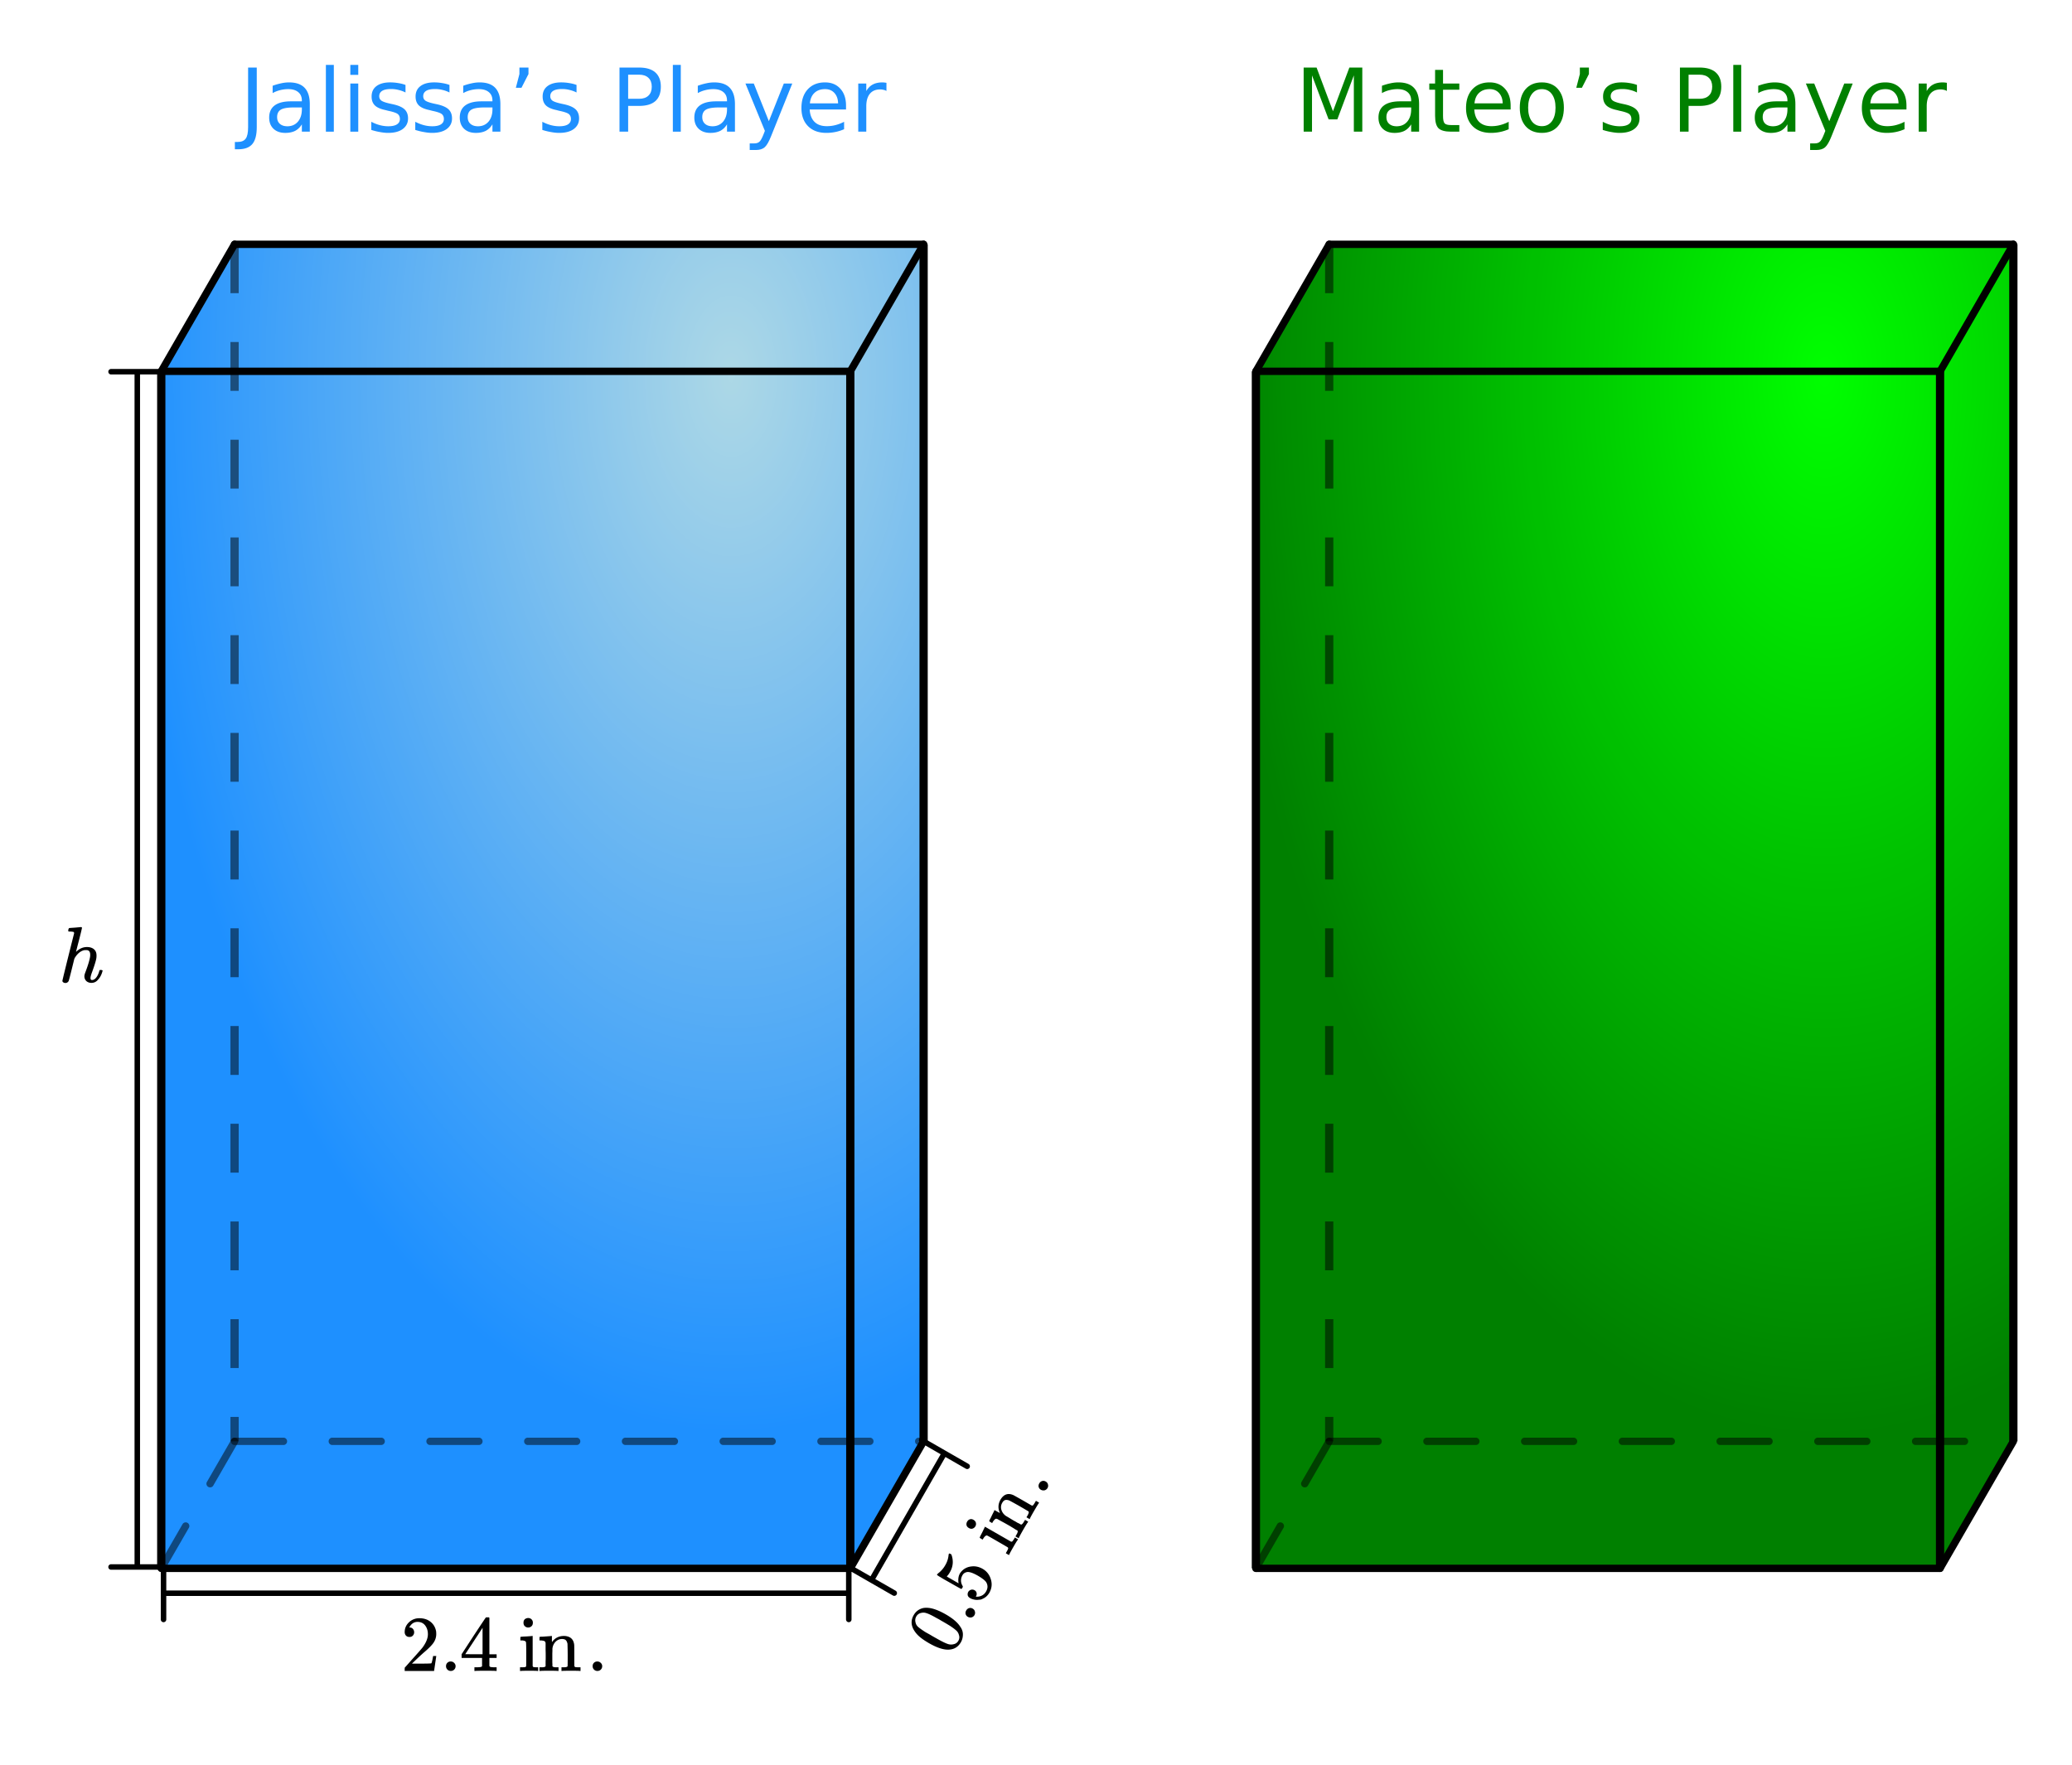 <svg xmlns="http://www.w3.org/2000/svg" xmlns:xlink="http://www.w3.org/1999/xlink" width="424" height="361.28" viewBox="0 0 318 270.96"><defs><symbol overflow="visible" id="h"><path d="M1.328-9.844h1.328v9.156c0 1.188-.226 2.047-.672 2.579-.449.539-1.171.812-2.171.812h-.516V1.578h.422c.582 0 .992-.168 1.234-.5.25-.324.375-.914.375-1.766zm0 0"/></symbol><symbol overflow="visible" id="i"><path d="M4.625-3.719c-.98 0-1.656.117-2.031.344-.375.23-.563.61-.563 1.14 0 .438.14.782.422 1.032.281.25.664.375 1.156.375.664 0 1.204-.235 1.61-.703.406-.477.61-1.114.61-1.907v-.28zm2.422-.5V0H5.828v-1.125c-.273.45-.617.781-1.031 1-.418.207-.922.313-1.516.313-.75 0-1.351-.208-1.797-.625-.449-.426-.671-1-.671-1.72 0-.82.273-1.44.828-1.859.562-.425 1.394-.64 2.5-.64h1.687v-.125c0-.551-.183-.977-.547-1.282-.367-.312-.883-.468-1.547-.468-.418 0-.828.054-1.234.156a4.53 4.53 0 0 0-1.156.453v-1.125c.445-.164.879-.289 1.297-.375.414-.094.82-.14 1.218-.14 1.07 0 1.868.277 2.391.828.531.554.797 1.39.797 2.515zm0 0"/></symbol><symbol overflow="visible" id="j"><path d="M1.266-10.25h1.218V0H1.266zm0 0"/></symbol><symbol overflow="visible" id="k"><path d="M1.266-7.39h1.218V0H1.266zm0-2.86h1.218v1.531H1.266zm0 0"/></symbol><symbol overflow="visible" id="l"><path d="M5.984-7.172v1.156a4.626 4.626 0 0 0-1.078-.39 4.585 4.585 0 0 0-1.14-.14c-.606 0-1.059.093-1.36.28-.304.188-.453.465-.453.829 0 .28.11.507.328.671.219.157.649.309 1.297.454L4-4.22c.852.18 1.46.438 1.828.782.363.335.547.804.547 1.406 0 .68-.273 1.219-.813 1.625-.542.398-1.289.594-2.234.594-.398 0-.812-.043-1.25-.126-.43-.07-.875-.18-1.344-.328v-1.25c.446.23.883.403 1.313.516.437.117.867.172 1.297.172.57 0 1.008-.094 1.312-.281.313-.196.469-.473.469-.829 0-.332-.11-.585-.328-.765-.219-.176-.711-.344-1.469-.5l-.422-.11c-.75-.156-1.293-.394-1.625-.718-.336-.332-.5-.785-.5-1.36 0-.687.242-1.218.735-1.593.5-.383 1.203-.579 2.109-.579.445 0 .867.04 1.266.11.394.062.757.156 1.093.281zm0 0"/></symbol><symbol overflow="visible" id="m"><path d="M1.719-9.844h1.39v1l-1.078 2.11h-.86l.548-2.11zm0 0"/></symbol><symbol overflow="visible" id="o"><path d="M2.656-8.75v3.703h1.672c.625 0 1.102-.16 1.438-.484.343-.32.515-.782.515-1.375 0-.582-.172-1.035-.515-1.36-.336-.32-.813-.484-1.438-.484zM1.328-9.844h3c1.102 0 1.938.25 2.5.75.563.5.844 1.23.844 2.188 0 .98-.281 1.718-.844 2.218-.562.493-1.398.735-2.5.735H2.656V0H1.328zm0 0"/></symbol><symbol overflow="visible" id="p"><path d="M4.344.688c-.344.875-.68 1.445-1 1.718-.324.27-.762.406-1.313.406h-.969V1.798h.72c.331 0 .585-.086.765-.25.187-.156.394-.527.625-1.11l.219-.562L.406-7.391h1.281L4-1.609l2.297-5.782h1.297zm0 0"/></symbol><symbol overflow="visible" id="q"><path d="M7.594-4v.594H2.016c.05.836.3 1.469.75 1.906.445.438 1.07.656 1.875.656A5.23 5.23 0 0 0 6-1.016a6.38 6.38 0 0 0 1.297-.5v1.141c-.43.188-.871.328-1.328.422a6.94 6.94 0 0 1-1.39.14c-1.18 0-2.11-.335-2.798-1.015C1.094-1.516.75-2.445.75-3.625c0-1.207.32-2.164.969-2.875.656-.707 1.535-1.063 2.64-1.063 1 0 1.786.325 2.36.97.582.636.875 1.5.875 2.593zm-1.219-.344c-.012-.664-.2-1.195-.563-1.593-.355-.395-.835-.594-1.437-.594-.68 0-1.219.195-1.625.578-.406.375-.64.914-.703 1.61zm0 0"/></symbol><symbol overflow="visible" id="r"><path d="M5.547-6.25a1.38 1.38 0 0 0-.453-.172 2.119 2.119 0 0 0-.516-.062c-.687 0-1.215.226-1.578.671-.367.45-.547 1.09-.547 1.922V0H1.22v-7.39h1.234v1.156c.25-.446.578-.782.985-1 .406-.22.906-.329 1.5-.329.082 0 .171.008.265.016.102.012.219.027.344.047zm0 0"/></symbol><symbol overflow="visible" id="s"><path d="M1.328-9.844h1.984L5.829-3.14l2.516-6.703h1.984V0H9.031v-8.64L6.5-1.89H5.156L2.61-8.64V0H1.33zm0 0"/></symbol><symbol overflow="visible" id="t"><path d="M2.469-9.484v2.093h2.5v.954h-2.5v4c0 .605.082.996.25 1.171.164.168.5.25 1 .25h1.25V0h-1.25c-.93 0-1.574-.172-1.938-.516-.355-.351-.531-.992-.531-1.921v-4H.36v-.954h.89v-2.093zm0 0"/></symbol><symbol overflow="visible" id="u"><path d="M4.14-6.531c-.656 0-1.171.258-1.546.765-.375.5-.563 1.196-.563 2.079 0 .886.188 1.585.563 2.093.375.5.89.75 1.547.75.644 0 1.156-.25 1.53-.75.376-.508.563-1.207.563-2.093 0-.876-.187-1.567-.562-2.079-.375-.507-.887-.765-1.531-.765zm0-1.032c1.051 0 1.876.344 2.47 1.032.6.687.906 1.636.906 2.843 0 1.211-.305 2.157-.907 2.844C6.016-.156 5.191.187 4.141.187c-1.063 0-1.899-.343-2.5-1.03C1.047-1.532.75-2.478.75-3.689c0-1.207.297-2.156.89-2.843.602-.688 1.438-1.032 2.5-1.032zm0 0"/></symbol><symbol overflow="visible" id="v"><path d="M1.344-5.219c-.23 0-.414-.07-.547-.218a.781.781 0 0 1-.188-.532c0-.582.22-1.082.657-1.5a2.263 2.263 0 0 1 1.593-.625c.696 0 1.274.188 1.735.563.457.375.738.87.843 1.484.008.149.016.277.016.39 0 .47-.14.915-.422 1.329-.23.344-.687.812-1.375 1.406-.293.25-.699.621-1.219 1.11l-.718.687h.937c1.27 0 1.946-.016 2.031-.047.032-.008.067-.098.11-.266.031-.082.086-.359.172-.828v-.03h.484v.03L5.125-.03V0H.609v-.234c0-.157.004-.25.016-.282.008 0 .352-.382 1.031-1.156.883-.976 1.453-1.625 1.703-1.937.54-.739.813-1.414.813-2.032 0-.53-.14-.976-.422-1.343-.281-.364-.672-.547-1.172-.547-.469 0-.851.215-1.14.64-.024.032-.047.075-.079.125a.236.236 0 0 0-.03.079c0 .011.019.015.062.015.195 0 .359.074.484.219.125.148.188.32.188.516 0 .199-.07.37-.204.515-.125.137-.296.203-.515.203zm0 0"/></symbol><symbol overflow="visible" id="w"><path d="M.953-.734c0-.207.067-.38.203-.516a.7.7 0 0 1 .516-.203c.219 0 .394.074.531.219a.666.666 0 0 1 .219.5.722.722 0 0 1-.735.734.723.723 0 0 1-.734-.734zm0 0"/></symbol><symbol overflow="visible" id="x"><path d="M5.61 0c-.106-.02-.626-.031-1.563-.031-.969 0-1.512.011-1.625.031h-.11v-.563h.376c.343-.007.554-.03.64-.062.063-.008.113-.047.156-.11V-2H.344v-.563l1.828-2.812C3.41-7.25 4.039-8.191 4.062-8.203c.008-.02.094-.031.25-.031h.22l.077.078v5.594h1.11V-2h-1.11V-.797a.232.232 0 0 0 .079.14c.062.055.289.087.687.095h.344V0zM3.561-2.563v-4.062L.906-2.578l1.313.015zm0 0"/></symbol><symbol overflow="visible" id="z"><path d="M1.594-8.125c.195.012.36.078.484.203a.676.676 0 0 1 .203.516c0 .293-.11.5-.328.625a.658.658 0 0 1-.39.11.65.65 0 0 1-.391-.11c-.219-.125-.328-.332-.328-.625 0-.227.066-.407.203-.532a.808.808 0 0 1 .547-.187zM3 0c-.086-.02-.508-.031-1.266-.031C.992-.031.551-.02.406 0H.312v-.563h.204c.218 0 .414-.007.593-.03.063-.02.11-.067.141-.141.008-.008.016-.594.016-1.75 0-1.22-.016-1.868-.047-1.954-.063-.164-.305-.25-.719-.25H.36v-.265c0-.188.007-.281.03-.281l.126-.016c.07-.008.18-.02.328-.031l.437-.016c.145-.008.29-.02.438-.031.156-.008.273-.02.36-.031.081-.008.128-.016.14-.016h.031V-.75c.04.086.086.137.14.156.063.012.204.024.422.031h.282V0zm0 0"/></symbol><symbol overflow="visible" id="A"><path d="M2.281-.734c.063.117.254.171.578.171h.36V0h-.094c-.105-.02-.559-.031-1.36-.031C.962-.031.509-.02.407 0h-.11v-.563h.376c.312 0 .5-.054.562-.171v-.375-.375c.008-.145.016-.301.016-.47v-.515c0-.25-.008-.515-.016-.797v-1c-.023-.156-.078-.257-.171-.312-.094-.05-.278-.086-.547-.11h-.22v-.265c0-.188.009-.281.032-.281l.125-.016c.082-.008.195-.016.344-.016.144-.007.289-.02.437-.03.145-.009.29-.02.438-.032.156-.008.273-.02.36-.031.081-.008.124-.016.124-.016h.047v.484c0 .313.004.47.016.47v-.016c.437-.625 1.054-.938 1.86-.938.937.031 1.452.492 1.546 1.375.008.055.016.617.016 1.688 0 1.042.004 1.57.015 1.578.032.074.078.12.14.14.165.024.364.031.595.031h.203V0h-.11c-.105-.02-.558-.031-1.359-.031-.805 0-1.258.011-1.36.031h-.093v-.563h.297c.426 0 .64-.062.64-.187.008-.02.016-.582.016-1.688a54.78 54.78 0 0 0-.031-1.734c-.055-.258-.14-.445-.266-.562-.125-.114-.32-.172-.578-.172-.367 0-.688.136-.969.406-.281.281-.449.64-.5 1.078v.219c0 .148-.008.328-.015.547V-1.296c.007.105.015.198.015.28zm0 0"/></symbol><symbol overflow="visible" id="B"><path d="M-5.578-4.563c-.344-.707-.317-1.406.078-2.093.293-.52.727-.867 1.297-1.047.281-.082.617-.102 1-.063.719.075 1.59.403 2.61.985C.5-6.156 1.241-5.523 1.64-4.891c.312.43.445.883.406 1.36A2.375 2.375 0 0 1 1.75-2.5C1.281-1.695.57-1.316-.375-1.36c-.75-.03-1.672-.359-2.766-.984-.644-.375-1.156-.726-1.53-1.062a4.057 4.057 0 0 1-.907-1.156zM-4.328-7a1.116 1.116 0 0 0-.781.563c-.164.292-.196.609-.094.953.055.242.183.453.39.64.211.188.59.461 1.141.813l.422.234c.23.125.418.235.563.328.68.387 1.156.653 1.437.797.5.262.875.422 1.125.485.25.062.492.062.734 0 .332-.063.582-.239.75-.532.164-.289.192-.594.079-.906a1.308 1.308 0 0 0-.375-.64c-.18-.176-.5-.423-.97-.735a38.05 38.05 0 0 0-1.405-.828 6.92 6.92 0 0 0-.579-.328l-.421-.235c-.57-.312-.993-.504-1.266-.578A1.34 1.34 0 0 0-4.328-7zm0 0"/></symbol><symbol overflow="visible" id="C"><path d="M-.172-1.188a.716.716 0 0 1-.344-.421.7.7 0 0 1 .094-.563.72.72 0 0 1 .438-.36.687.687 0 0 1 .546.079c.188.105.301.258.344.453a.68.68 0 0 1-.062.531.715.715 0 0 1-.453.36.801.801 0 0 1-.563-.079zm0 0"/></symbol><symbol overflow="visible" id="D"><path d="M-1.61-2.422a.755.755 0 0 1 .438-.328.663.663 0 0 1 .531.078.606.606 0 0 1 .313.422c.031.18.008.34-.078.484l-.047.094.078-.016c.281.024.555-.03.828-.156.281-.133.504-.347.672-.64.29-.5.29-.985 0-1.454-.2-.269-.61-.585-1.234-.953-.739-.425-1.29-.617-1.657-.578-.332.055-.57.211-.718.469-.32.555-.32 1.105 0 1.656a.36.36 0 0 1 .046.14.696.696 0 0 1-.078.157c-.07.125-.129.184-.171.172-.04 0-.66-.344-1.86-1.031a72.23 72.23 0 0 0-.75-.422 18.84 18.84 0 0 1-.547-.328c-.394-.227-.582-.364-.562-.407v-.03l.172-.173a4.06 4.06 0 0 0 1.093-1.25 3.704 3.704 0 0 0 .516-1.609.419.419 0 0 1 .047-.14c.031-.063.11-.055.234.015l.14.078c.356.961.278 1.875-.234 2.75a2.858 2.858 0 0 1-.39.547l-.078.094 1.812 1.047c-.101-.582-.035-1.086.203-1.516.086-.133.188-.266.313-.39.387-.395.875-.626 1.469-.688.586-.07 1.156.055 1.718.375.625.367 1.04.902 1.25 1.61.22.71.141 1.398-.234 2.062-.262.437-.605.746-1.031.922a.998.998 0 0 1-.547.14c-.363.063-.75.016-1.156-.14a1.007 1.007 0 0 1-.094-.047.53.53 0 0 1-.125-.063c-.195-.113-.317-.254-.36-.422a.758.758 0 0 1 .079-.53zm0 0"/></symbol><symbol overflow="visible" id="F"><path d="M-6.25-5.422a.74.74 0 0 1 .422-.344c.18-.05.36-.02.547.094.25.149.375.352.375.61A.638.638 0 0 1-5-4.688a.772.772 0 0 1-.297.296c-.219.125-.453.118-.703-.03-.195-.114-.316-.259-.36-.438a.759.759 0 0 1 .11-.563zM1.5-2.594c-.063.055-.29.414-.672 1.078C.461-.879.254-.492.203-.359l-.047.093-.484-.28.094-.188c.117-.188.203-.364.265-.532a.233.233 0 0 0-.047-.171c-.007-.02-.515-.317-1.515-.891-1.051-.613-1.617-.93-1.703-.953-.176-.008-.368.164-.579.515l-.078.125-.234-.14c-.156-.094-.227-.149-.219-.172l.047-.11c.031-.07.078-.171.14-.296l.204-.391c.062-.125.125-.254.187-.39.063-.133.118-.239.157-.313a.964.964 0 0 1 .062-.14l.016-.032 4 2.297c.094.012.16-.004.203-.047.039-.04.125-.156.25-.344l.14-.25.485.281zm0 0"/></symbol><symbol overflow="visible" id="G"><path d="M.5-2.344c.133 0 .281-.14.438-.422l.093-.14.094-.172.484.281-.046.094c-.075.074-.313.46-.72 1.156-.398.7-.609 1.094-.64 1.188L.141-.25l-.485-.281.11-.188.078-.14c.156-.27.195-.457.125-.563l-.078-.047-.25-.14a15.67 15.67 0 0 0-.313-.204 9.38 9.38 0 0 1-.39-.234l-.454-.265a43.685 43.685 0 0 0-.703-.391c-.25-.133-.457-.25-.625-.344l-.25-.14c-.144-.07-.258-.079-.344-.016-.093.062-.218.203-.374.422l-.11.203-.234-.14c-.157-.095-.227-.15-.219-.173L-4.328-3c.031-.082.086-.188.156-.313.063-.124.125-.253.188-.39.062-.133.132-.27.203-.406.062-.133.117-.239.156-.313l.047-.125.015-.031.422.234c.274.157.414.23.422.219l-.015-.016c-.32-.687-.286-1.375.109-2.062.492-.8 1.14-1.024 1.953-.672.055.023.547.297 1.485.828.894.524 1.347.781 1.359.781a.224.224 0 0 0 .203-.062c.102-.133.21-.3.328-.5L2.797-6l.484.281-.047.094c-.074.086-.312.477-.718 1.172-.399.687-.61 1.086-.641 1.187l-.047.079-.484-.282.093-.156.063-.094c.207-.375.254-.594.14-.656-.011-.02-.495-.305-1.452-.86-.946-.53-1.454-.804-1.516-.827-.25-.083-.453-.098-.61-.047-.164.054-.312.195-.437.421a1.311 1.311 0 0 0-.14 1.032c.105.386.335.71.687.968l.187.11.47.281c.187.117.359.219.515.313l.344.187c.117.074.218.137.312.188.102.043.191.086.266.125l.187.109zm0 0"/></symbol><symbol overflow="visible" id="H"><path d="M5.031.125c-.312 0-.574-.094-.781-.281a1.003 1.003 0 0 1-.297-.75c0-.125.04-.301.125-.531.375-.977.613-1.743.719-2.297.031-.125.047-.274.047-.454 0-.476-.2-.718-.594-.718-.148 0-.258.008-.328.015-.543.118-1.024.508-1.438 1.172l-.078.156L2-1.921C1.738-.867 1.586-.289 1.547-.188a.545.545 0 0 1-.531.329.523.523 0 0 1-.297-.094c-.094-.063-.14-.14-.14-.234 0-.102.597-2.536 1.796-7.297 0-.102-.027-.172-.078-.204a2.108 2.108 0 0 0-.485-.062h-.25a.494.494 0 0 1-.093-.078c0-.02.008-.102.031-.25.04-.145.098-.219.172-.219l.875-.062c.582-.051.875-.079.875-.079.101 0 .156.04.156.11 0 .094-.148.71-.437 1.844a93.594 93.594 0 0 0-.47 1.828c0 .023.032 0 .095-.063.476-.437 1.004-.656 1.578-.656.445 0 .8.11 1.062.328.27.219.407.543.407.969 0 .18-.012.328-.032.453-.074.418-.297 1.137-.672 2.156-.148.399-.218.684-.218.86.007.117.03.195.062.234.031.043.086.063.172.063.227 0 .441-.126.64-.376.196-.25.352-.578.47-.984.019-.094.038-.144.062-.156.031-.02.098-.031.203-.031.156.023.238.054.25.093 0 .012-.016.075-.047.188-.137.48-.344.871-.625 1.172-.273.355-.621.531-1.047.531zm0 0"/></symbol><clipPath id="a"><path d="M0 0h318v270.75H0zm0 0"/></clipPath><clipPath id="b"><path d="M25 37h117v204H25zm0 0"/></clipPath><clipPath id="c"><path d="M25.098 240.54V57.058l11.187-19.47h105.168V221.07l-11.187 19.47H25.098"/></clipPath><radialGradient id="d" gradientUnits="userSpaceOnUse" cx=".75" cy=".1" fx=".75" fy=".1" r=".8" gradientTransform="matrix(116.354 0 0 202.948 25.098 37.591)"><stop offset="0" stop-color="#add8e6"/><stop offset=".004" stop-color="#acd8e6"/><stop offset=".008" stop-color="#abd7e6"/><stop offset=".012" stop-color="#abd7e6"/><stop offset=".016" stop-color="#aad7e6"/><stop offset=".02" stop-color="#aad6e7"/><stop offset=".023" stop-color="#a9d6e7"/><stop offset=".027" stop-color="#a9d6e7"/><stop offset=".031" stop-color="#a8d6e7"/><stop offset=".035" stop-color="#a8d5e7"/><stop offset=".039" stop-color="#a7d5e7"/><stop offset=".043" stop-color="#a6d5e7"/><stop offset=".047" stop-color="#a6d4e7"/><stop offset=".051" stop-color="#a5d4e7"/><stop offset=".055" stop-color="#a5d4e7"/><stop offset=".059" stop-color="#a4d4e8"/><stop offset=".063" stop-color="#a4d3e8"/><stop offset=".066" stop-color="#a3d3e8"/><stop offset=".07" stop-color="#a3d3e8"/><stop offset=".074" stop-color="#a2d3e8"/><stop offset=".078" stop-color="#a1d2e8"/><stop offset=".082" stop-color="#a1d2e8"/><stop offset=".086" stop-color="#a0d2e8"/><stop offset=".09" stop-color="#a0d1e8"/><stop offset=".094" stop-color="#9fd1e8"/><stop offset=".098" stop-color="#9fd1e8"/><stop offset=".102" stop-color="#9ed1e9"/><stop offset=".105" stop-color="#9ed0e9"/><stop offset=".109" stop-color="#9dd0e9"/><stop offset=".113" stop-color="#9cd0e9"/><stop offset=".117" stop-color="#9ccfe9"/><stop offset=".121" stop-color="#9bcfe9"/><stop offset=".125" stop-color="#9bcfe9"/><stop offset=".129" stop-color="#9acfe9"/><stop offset=".133" stop-color="#9acee9"/><stop offset=".137" stop-color="#99cee9"/><stop offset=".141" stop-color="#99ceea"/><stop offset=".145" stop-color="#98cdea"/><stop offset=".148" stop-color="#97cdea"/><stop offset=".152" stop-color="#97cdea"/><stop offset=".156" stop-color="#96cdea"/><stop offset=".16" stop-color="#96ccea"/><stop offset=".164" stop-color="#95ccea"/><stop offset=".168" stop-color="#95ccea"/><stop offset=".172" stop-color="#94cbea"/><stop offset=".176" stop-color="#94cbea"/><stop offset=".18" stop-color="#93cbeb"/><stop offset=".184" stop-color="#92cbeb"/><stop offset=".188" stop-color="#92caeb"/><stop offset=".191" stop-color="#91caeb"/><stop offset=".195" stop-color="#91caeb"/><stop offset=".199" stop-color="#90caeb"/><stop offset=".203" stop-color="#90c9eb"/><stop offset=".207" stop-color="#8fc9eb"/><stop offset=".211" stop-color="#8ec9eb"/><stop offset=".215" stop-color="#8ec8eb"/><stop offset=".219" stop-color="#8dc8ec"/><stop offset=".223" stop-color="#8dc8ec"/><stop offset=".227" stop-color="#8cc8ec"/><stop offset=".23" stop-color="#8cc7ec"/><stop offset=".234" stop-color="#8bc7ec"/><stop offset=".238" stop-color="#8bc7ec"/><stop offset=".242" stop-color="#8ac6ec"/><stop offset=".246" stop-color="#89c6ec"/><stop offset=".25" stop-color="#89c6ec"/><stop offset=".254" stop-color="#88c6ec"/><stop offset=".258" stop-color="#88c5ec"/><stop offset=".262" stop-color="#87c5ed"/><stop offset=".266" stop-color="#87c5ed"/><stop offset=".27" stop-color="#86c4ed"/><stop offset=".273" stop-color="#86c4ed"/><stop offset=".277" stop-color="#85c4ed"/><stop offset=".281" stop-color="#84c4ed"/><stop offset=".285" stop-color="#84c3ed"/><stop offset=".289" stop-color="#83c3ed"/><stop offset=".293" stop-color="#83c3ed"/><stop offset=".297" stop-color="#82c2ed"/><stop offset=".301" stop-color="#82c2ee"/><stop offset=".305" stop-color="#81c2ee"/><stop offset=".309" stop-color="#81c2ee"/><stop offset=".313" stop-color="#80c1ee"/><stop offset=".316" stop-color="#7fc1ee"/><stop offset=".32" stop-color="#7fc1ee"/><stop offset=".324" stop-color="#7ec1ee"/><stop offset=".328" stop-color="#7ec0ee"/><stop offset=".332" stop-color="#7dc0ee"/><stop offset=".336" stop-color="#7dc0ee"/><stop offset=".34" stop-color="#7cbfef"/><stop offset=".344" stop-color="#7cbfef"/><stop offset=".348" stop-color="#7bbfef"/><stop offset=".352" stop-color="#7abfef"/><stop offset=".355" stop-color="#7abeef"/><stop offset=".359" stop-color="#79beef"/><stop offset=".363" stop-color="#79beef"/><stop offset=".367" stop-color="#78bdef"/><stop offset=".371" stop-color="#78bdef"/><stop offset=".375" stop-color="#77bdef"/><stop offset=".379" stop-color="#77bdf0"/><stop offset=".383" stop-color="#76bcf0"/><stop offset=".387" stop-color="#75bcf0"/><stop offset=".391" stop-color="#75bcf0"/><stop offset=".395" stop-color="#74bbf0"/><stop offset=".398" stop-color="#74bbf0"/><stop offset=".402" stop-color="#73bbf0"/><stop offset=".406" stop-color="#73bbf0"/><stop offset=".41" stop-color="#72baf0"/><stop offset=".414" stop-color="#71baf0"/><stop offset=".418" stop-color="#71baf0"/><stop offset=".422" stop-color="#70baf1"/><stop offset=".426" stop-color="#70b9f1"/><stop offset=".43" stop-color="#6fb9f1"/><stop offset=".434" stop-color="#6fb9f1"/><stop offset=".438" stop-color="#6eb8f1"/><stop offset=".441" stop-color="#6eb8f1"/><stop offset=".445" stop-color="#6db8f1"/><stop offset=".449" stop-color="#6cb8f1"/><stop offset=".453" stop-color="#6cb7f1"/><stop offset=".457" stop-color="#6bb7f1"/><stop offset=".461" stop-color="#6bb7f2"/><stop offset=".465" stop-color="#6ab6f2"/><stop offset=".469" stop-color="#6ab6f2"/><stop offset=".473" stop-color="#69b6f2"/><stop offset=".477" stop-color="#69b6f2"/><stop offset=".48" stop-color="#68b5f2"/><stop offset=".484" stop-color="#67b5f2"/><stop offset=".488" stop-color="#67b5f2"/><stop offset=".492" stop-color="#66b4f2"/><stop offset=".496" stop-color="#66b4f2"/><stop offset=".5" stop-color="#65b4f3"/><stop offset=".504" stop-color="#65b4f3"/><stop offset=".508" stop-color="#64b3f3"/><stop offset=".512" stop-color="#64b3f3"/><stop offset=".516" stop-color="#63b3f3"/><stop offset=".52" stop-color="#62b2f3"/><stop offset=".523" stop-color="#62b2f3"/><stop offset=".527" stop-color="#61b2f3"/><stop offset=".531" stop-color="#61b2f3"/><stop offset=".535" stop-color="#60b1f3"/><stop offset=".539" stop-color="#60b1f4"/><stop offset=".543" stop-color="#5fb1f4"/><stop offset=".547" stop-color="#5fb1f4"/><stop offset=".551" stop-color="#5eb0f4"/><stop offset=".555" stop-color="#5db0f4"/><stop offset=".559" stop-color="#5db0f4"/><stop offset=".563" stop-color="#5caff4"/><stop offset=".566" stop-color="#5caff4"/><stop offset=".57" stop-color="#5baff4"/><stop offset=".574" stop-color="#5baff4"/><stop offset=".578" stop-color="#5aaef5"/><stop offset=".582" stop-color="#59aef5"/><stop offset=".586" stop-color="#59aef5"/><stop offset=".59" stop-color="#58adf5"/><stop offset=".594" stop-color="#58adf5"/><stop offset=".598" stop-color="#57adf5"/><stop offset=".602" stop-color="#57adf5"/><stop offset=".605" stop-color="#56acf5"/><stop offset=".609" stop-color="#56acf5"/><stop offset=".613" stop-color="#55acf5"/><stop offset=".617" stop-color="#54abf5"/><stop offset=".621" stop-color="#54abf6"/><stop offset=".625" stop-color="#53abf6"/><stop offset=".629" stop-color="#53abf6"/><stop offset=".633" stop-color="#52aaf6"/><stop offset=".637" stop-color="#52aaf6"/><stop offset=".641" stop-color="#51aaf6"/><stop offset=".645" stop-color="#51a9f6"/><stop offset=".648" stop-color="#50a9f6"/><stop offset=".652" stop-color="#4fa9f6"/><stop offset=".656" stop-color="#4fa9f6"/><stop offset=".66" stop-color="#4ea8f7"/><stop offset=".664" stop-color="#4ea8f7"/><stop offset=".668" stop-color="#4da8f7"/><stop offset=".672" stop-color="#4da8f7"/><stop offset=".676" stop-color="#4ca7f7"/><stop offset=".68" stop-color="#4ca7f7"/><stop offset=".684" stop-color="#4ba7f7"/><stop offset=".688" stop-color="#4aa6f7"/><stop offset=".691" stop-color="#4aa6f7"/><stop offset=".695" stop-color="#49a6f7"/><stop offset=".699" stop-color="#49a6f8"/><stop offset=".703" stop-color="#48a5f8"/><stop offset=".707" stop-color="#48a5f8"/><stop offset=".711" stop-color="#47a5f8"/><stop offset=".715" stop-color="#47a4f8"/><stop offset=".719" stop-color="#46a4f8"/><stop offset=".723" stop-color="#45a4f8"/><stop offset=".727" stop-color="#45a4f8"/><stop offset=".73" stop-color="#44a3f8"/><stop offset=".734" stop-color="#44a3f8"/><stop offset=".738" stop-color="#43a3f9"/><stop offset=".742" stop-color="#43a2f9"/><stop offset=".746" stop-color="#42a2f9"/><stop offset=".75" stop-color="#42a2f9"/><stop offset=".754" stop-color="#41a2f9"/><stop offset=".758" stop-color="#40a1f9"/><stop offset=".762" stop-color="#40a1f9"/><stop offset=".766" stop-color="#3fa1f9"/><stop offset=".77" stop-color="#3fa1f9"/><stop offset=".773" stop-color="#3ea0f9"/><stop offset=".777" stop-color="#3ea0f9"/><stop offset=".781" stop-color="#3da0fa"/><stop offset=".785" stop-color="#3c9ffa"/><stop offset=".789" stop-color="#3c9ffa"/><stop offset=".793" stop-color="#3b9ffa"/><stop offset=".797" stop-color="#3b9ffa"/><stop offset=".801" stop-color="#3a9efa"/><stop offset=".805" stop-color="#3a9efa"/><stop offset=".809" stop-color="#399efa"/><stop offset=".813" stop-color="#399dfa"/><stop offset=".816" stop-color="#389dfa"/><stop offset=".82" stop-color="#379dfb"/><stop offset=".824" stop-color="#379dfb"/><stop offset=".828" stop-color="#369cfb"/><stop offset=".832" stop-color="#369cfb"/><stop offset=".836" stop-color="#359cfb"/><stop offset=".84" stop-color="#359bfb"/><stop offset=".844" stop-color="#349bfb"/><stop offset=".848" stop-color="#349bfb"/><stop offset=".852" stop-color="#339bfb"/><stop offset=".855" stop-color="#329afb"/><stop offset=".859" stop-color="#329afc"/><stop offset=".863" stop-color="#319afc"/><stop offset=".867" stop-color="#3199fc"/><stop offset=".871" stop-color="#3099fc"/><stop offset=".875" stop-color="#3099fc"/><stop offset=".879" stop-color="#2f99fc"/><stop offset=".883" stop-color="#2f98fc"/><stop offset=".887" stop-color="#2e98fc"/><stop offset=".891" stop-color="#2d98fc"/><stop offset=".895" stop-color="#2d98fc"/><stop offset=".898" stop-color="#2c97fd"/><stop offset=".902" stop-color="#2c97fd"/><stop offset=".906" stop-color="#2b97fd"/><stop offset=".91" stop-color="#2b96fd"/><stop offset=".914" stop-color="#2a96fd"/><stop offset=".918" stop-color="#2a96fd"/><stop offset=".922" stop-color="#2996fd"/><stop offset=".926" stop-color="#2895fd"/><stop offset=".93" stop-color="#2895fd"/><stop offset=".934" stop-color="#2795fd"/><stop offset=".938" stop-color="#2794fd"/><stop offset=".941" stop-color="#2694fe"/><stop offset=".945" stop-color="#2694fe"/><stop offset=".949" stop-color="#2594fe"/><stop offset=".953" stop-color="#2593fe"/><stop offset=".957" stop-color="#2493fe"/><stop offset=".961" stop-color="#2393fe"/><stop offset=".965" stop-color="#2392fe"/><stop offset=".969" stop-color="#2292fe"/><stop offset=".973" stop-color="#2292fe"/><stop offset=".977" stop-color="#2192fe"/><stop offset=".98" stop-color="#2191ff"/><stop offset=".984" stop-color="#2091ff"/><stop offset=".988" stop-color="#1f91ff"/><stop offset=".992" stop-color="#1f90ff"/><stop offset=".996" stop-color="#1e90ff"/><stop offset="1" stop-color="#1e90ff"/></radialGradient><clipPath id="e"><path d="M192 37h118v204H192zm0 0"/></clipPath><clipPath id="f"><path d="M192.914 240.54V57.058l11.191-19.47H309.27V221.07l-11.188 19.47H192.914"/></clipPath><radialGradient id="g" gradientUnits="userSpaceOnUse" cx=".75" cy=".1" fx=".75" fy=".1" r=".8" gradientTransform="matrix(116.354 0 0 202.948 192.916 37.591)"><stop offset="0" stop-color="#0f0"/><stop offset=".008" stop-color="#00fe00"/><stop offset=".012" stop-color="#00fd00"/><stop offset=".016" stop-color="#00fd00"/><stop offset=".02" stop-color="#00fc00"/><stop offset=".023" stop-color="#00fc00"/><stop offset=".027" stop-color="#00fb00"/><stop offset=".031" stop-color="#00fb00"/><stop offset=".035" stop-color="#00fa00"/><stop offset=".039" stop-color="#00fa00"/><stop offset=".043" stop-color="#00f900"/><stop offset=".047" stop-color="#00f900"/><stop offset=".051" stop-color="#00f800"/><stop offset=".055" stop-color="#00f800"/><stop offset=".059" stop-color="#00f700"/><stop offset=".063" stop-color="#00f700"/><stop offset=".066" stop-color="#00f600"/><stop offset=".07" stop-color="#00f600"/><stop offset=".074" stop-color="#00f500"/><stop offset=".078" stop-color="#00f500"/><stop offset=".082" stop-color="#00f400"/><stop offset=".086" stop-color="#00f400"/><stop offset=".09" stop-color="#00f300"/><stop offset=".094" stop-color="#00f300"/><stop offset=".098" stop-color="#00f200"/><stop offset=".102" stop-color="#00f200"/><stop offset=".105" stop-color="#00f100"/><stop offset=".109" stop-color="#00f100"/><stop offset=".113" stop-color="#00f000"/><stop offset=".117" stop-color="#00f000"/><stop offset=".121" stop-color="#00ef00"/><stop offset=".125" stop-color="#00ef00"/><stop offset=".129" stop-color="#0e0"/><stop offset=".133" stop-color="#0e0"/><stop offset=".137" stop-color="#00ed00"/><stop offset=".141" stop-color="#00ed00"/><stop offset=".145" stop-color="#00ec00"/><stop offset=".148" stop-color="#00ec00"/><stop offset=".152" stop-color="#00eb00"/><stop offset=".156" stop-color="#00eb00"/><stop offset=".16" stop-color="#00ea00"/><stop offset=".164" stop-color="#00ea00"/><stop offset=".168" stop-color="#00e900"/><stop offset=".172" stop-color="#00e900"/><stop offset=".176" stop-color="#00e800"/><stop offset=".18" stop-color="#00e800"/><stop offset=".184" stop-color="#00e700"/><stop offset=".188" stop-color="#00e700"/><stop offset=".191" stop-color="#00e600"/><stop offset=".195" stop-color="#00e600"/><stop offset=".199" stop-color="#00e500"/><stop offset=".203" stop-color="#00e500"/><stop offset=".207" stop-color="#00e400"/><stop offset=".211" stop-color="#00e400"/><stop offset=".215" stop-color="#00e300"/><stop offset=".219" stop-color="#00e300"/><stop offset=".223" stop-color="#00e200"/><stop offset=".227" stop-color="#00e200"/><stop offset=".23" stop-color="#00e100"/><stop offset=".234" stop-color="#00e100"/><stop offset=".238" stop-color="#00e000"/><stop offset=".242" stop-color="#00e000"/><stop offset=".246" stop-color="#00df00"/><stop offset=".25" stop-color="#00df00"/><stop offset=".254" stop-color="#00de00"/><stop offset=".262" stop-color="#0d0"/><stop offset=".27" stop-color="#00dc00"/><stop offset=".277" stop-color="#00db00"/><stop offset=".285" stop-color="#00da00"/><stop offset=".293" stop-color="#00d900"/><stop offset=".301" stop-color="#00d800"/><stop offset=".309" stop-color="#00d700"/><stop offset=".316" stop-color="#00d600"/><stop offset=".324" stop-color="#00d500"/><stop offset=".332" stop-color="#00d400"/><stop offset=".34" stop-color="#00d300"/><stop offset=".348" stop-color="#00d200"/><stop offset=".355" stop-color="#00d100"/><stop offset=".363" stop-color="#00d000"/><stop offset=".371" stop-color="#00cf00"/><stop offset=".379" stop-color="#00ce00"/><stop offset=".387" stop-color="#00cd00"/><stop offset=".395" stop-color="#0c0"/><stop offset=".402" stop-color="#00cb00"/><stop offset=".41" stop-color="#00ca00"/><stop offset=".418" stop-color="#00c900"/><stop offset=".426" stop-color="#00c800"/><stop offset=".434" stop-color="#00c700"/><stop offset=".441" stop-color="#00c600"/><stop offset=".449" stop-color="#00c500"/><stop offset=".457" stop-color="#00c400"/><stop offset=".465" stop-color="#00c300"/><stop offset=".473" stop-color="#00c200"/><stop offset=".48" stop-color="#00c100"/><stop offset=".488" stop-color="#00c000"/><stop offset=".496" stop-color="#00c000"/><stop offset=".504" stop-color="#00bf00"/><stop offset=".508" stop-color="#00be00"/><stop offset=".512" stop-color="#00be00"/><stop offset=".516" stop-color="#00bd00"/><stop offset=".52" stop-color="#00bd00"/><stop offset=".523" stop-color="#00bc00"/><stop offset=".527" stop-color="#00bc00"/><stop offset=".531" stop-color="#0b0"/><stop offset=".535" stop-color="#0b0"/><stop offset=".539" stop-color="#00ba00"/><stop offset=".543" stop-color="#00ba00"/><stop offset=".547" stop-color="#00b900"/><stop offset=".551" stop-color="#00b900"/><stop offset=".555" stop-color="#00b800"/><stop offset=".559" stop-color="#00b800"/><stop offset=".563" stop-color="#00b700"/><stop offset=".566" stop-color="#00b700"/><stop offset=".57" stop-color="#00b600"/><stop offset=".574" stop-color="#00b600"/><stop offset=".578" stop-color="#00b500"/><stop offset=".582" stop-color="#00b500"/><stop offset=".586" stop-color="#00b400"/><stop offset=".59" stop-color="#00b400"/><stop offset=".594" stop-color="#00b300"/><stop offset=".598" stop-color="#00b300"/><stop offset=".602" stop-color="#00b200"/><stop offset=".605" stop-color="#00b200"/><stop offset=".609" stop-color="#00b100"/><stop offset=".613" stop-color="#00b100"/><stop offset=".617" stop-color="#00b000"/><stop offset=".621" stop-color="#00b000"/><stop offset=".625" stop-color="#00af00"/><stop offset=".629" stop-color="#00af00"/><stop offset=".637" stop-color="#00ae00"/><stop offset=".645" stop-color="#00ad00"/><stop offset=".652" stop-color="#00ac00"/><stop offset=".66" stop-color="#00ab00"/><stop offset=".668" stop-color="#0a0"/><stop offset=".676" stop-color="#00a900"/><stop offset=".684" stop-color="#00a800"/><stop offset=".691" stop-color="#00a700"/><stop offset=".699" stop-color="#00a600"/><stop offset=".707" stop-color="#00a500"/><stop offset=".715" stop-color="#00a400"/><stop offset=".723" stop-color="#00a300"/><stop offset=".73" stop-color="#00a200"/><stop offset=".738" stop-color="#00a100"/><stop offset=".746" stop-color="#00a000"/><stop offset=".754" stop-color="#009f00"/><stop offset=".758" stop-color="#009f00"/><stop offset=".762" stop-color="#009e00"/><stop offset=".766" stop-color="#009e00"/><stop offset=".77" stop-color="#009d00"/><stop offset=".773" stop-color="#009d00"/><stop offset=".777" stop-color="#009c00"/><stop offset=".781" stop-color="#009c00"/><stop offset=".785" stop-color="#009b00"/><stop offset=".789" stop-color="#009b00"/><stop offset=".793" stop-color="#009a00"/><stop offset=".797" stop-color="#009a00"/><stop offset=".801" stop-color="#090"/><stop offset=".805" stop-color="#090"/><stop offset=".809" stop-color="#009800"/><stop offset=".813" stop-color="#009800"/><stop offset=".816" stop-color="#009700"/><stop offset=".824" stop-color="#009600"/><stop offset=".832" stop-color="#009500"/><stop offset=".84" stop-color="#009400"/><stop offset=".848" stop-color="#009300"/><stop offset=".855" stop-color="#009200"/><stop offset=".863" stop-color="#009100"/><stop offset=".871" stop-color="#009000"/><stop offset=".879" stop-color="#008f00"/><stop offset=".883" stop-color="#008f00"/><stop offset=".887" stop-color="#008e00"/><stop offset=".891" stop-color="#008e00"/><stop offset=".895" stop-color="#008d00"/><stop offset=".898" stop-color="#008d00"/><stop offset=".902" stop-color="#008c00"/><stop offset=".906" stop-color="#008c00"/><stop offset=".91" stop-color="#008b00"/><stop offset=".918" stop-color="#008a00"/><stop offset=".926" stop-color="#008900"/><stop offset=".934" stop-color="#080"/><stop offset=".941" stop-color="#008700"/><stop offset=".945" stop-color="#008700"/><stop offset=".949" stop-color="#008600"/><stop offset=".953" stop-color="#008600"/><stop offset=".957" stop-color="#008500"/><stop offset=".965" stop-color="#008400"/><stop offset=".973" stop-color="#008300"/><stop offset=".977" stop-color="#008300"/><stop offset=".98" stop-color="#008200"/><stop offset=".988" stop-color="#008100"/><stop offset=".992" stop-color="#008100"/><stop offset="1" stop-color="green"/></radialGradient></defs><g clip-path="url(#a)" fill="#fff"><path d="M0 0h318v270.96H0z"/><path d="M0 0h318v270.96H0z"/></g><g clip-path="url(#b)"><g clip-path="url(#c)"><path d="M25.098 37.59v202.95h116.355V37.59zm0 0" fill="url(#d)"/></g></g><g clip-path="url(#e)"><g clip-path="url(#f)"><path d="M192.914 37.59v202.95H309.27V37.59zm0 0" fill="url(#g)"/></g></g><path d="M36 37.5h105.75" fill="none" stroke-width="1.125" stroke-linecap="round" stroke="#000"/><path d="M141.75 37.5L130.5 57" fill="red" stroke-width="1.125" stroke-linecap="round" stroke="#000"/><path d="M130.5 57H24.75" fill="none" stroke-width="1.125" stroke-linecap="round" stroke="#000"/><path d="M24.75 57L36 37.5" fill="red" stroke-width="1.125" stroke-linecap="round" stroke="#000"/><path d="M36 220.688h7.5c.156 0 .29.054.398.164.11.109.164.242.164.398 0 .156-.054.29-.164.398a.542.542 0 0 1-.398.165H36a.542.542 0 0 1-.398-.165.542.542 0 0 1-.164-.398c0-.156.054-.29.164-.398a.542.542 0 0 1 .398-.165zm15 0h7.5c.156 0 .29.054.398.164.11.109.164.242.164.398 0 .156-.054.29-.164.398a.542.542 0 0 1-.398.165H51a.542.542 0 0 1-.398-.165.542.542 0 0 1-.164-.398c0-.156.054-.29.164-.398a.542.542 0 0 1 .398-.165zm15 0h7.5c.156 0 .29.054.398.164.11.109.165.242.165.398 0 .156-.055.29-.165.398a.542.542 0 0 1-.398.165H66a.542.542 0 0 1-.398-.165.542.542 0 0 1-.165-.398c0-.156.055-.29.165-.398a.542.542 0 0 1 .398-.165zm15 0h7.5c.156 0 .29.054.398.164.11.109.165.242.165.398 0 .156-.055.29-.165.398a.542.542 0 0 1-.398.165H81a.542.542 0 0 1-.398-.165.542.542 0 0 1-.165-.398c0-.156.055-.29.165-.398a.542.542 0 0 1 .398-.165zm15 0h7.5c.156 0 .29.054.398.164.11.109.165.242.165.398 0 .156-.055.29-.165.398a.542.542 0 0 1-.398.165H96a.542.542 0 0 1-.398-.165.542.542 0 0 1-.165-.398c0-.156.055-.29.165-.398a.542.542 0 0 1 .398-.165zm15 0h7.5c.156 0 .29.054.398.164.11.109.165.242.165.398 0 .156-.055.29-.165.398a.542.542 0 0 1-.398.165H111a.542.542 0 0 1-.398-.165.542.542 0 0 1-.165-.398c0-.156.055-.29.165-.398a.542.542 0 0 1 .398-.165zm15 0h7.5c.156 0 .29.054.398.164.11.109.165.242.165.398 0 .156-.055.29-.165.398a.542.542 0 0 1-.398.165H126a.542.542 0 0 1-.398-.165.542.542 0 0 1-.165-.398c0-.156.055-.29.165-.398a.542.542 0 0 1 .398-.165zm15 0h.75c.156 0 .29.054.398.164.11.109.165.242.165.398 0 .156-.055.29-.165.398a.542.542 0 0 1-.398.165H141a.542.542 0 0 1-.398-.165.542.542 0 0 1-.165-.398c0-.156.055-.29.165-.398a.542.542 0 0 1 .398-.165zm0 0" fill-opacity=".502"/><path d="M141.75 221.25l-11.25 19.5" fill="red" stroke-width="1.125" stroke-linecap="round" stroke="#000"/><path d="M130.5 240.75H24.75" fill="none" stroke-width="1.125" stroke-linecap="round" stroke="#000"/><path d="M24.75 240.75L36 221.25" fill="red" fill-opacity=".502"/><path d="M24.262 240.469l3.75-6.496a.545.545 0 0 1 .34-.262.54.54 0 0 1 .425.055.549.549 0 0 1 .266.343c.039.149.02.29-.059.426l-3.746 6.496a.543.543 0 0 1-.343.262.542.542 0 0 1-.426-.055.543.543 0 0 1-.262-.343.542.542 0 0 1 .055-.426zm7.496-12.992l3.75-6.497a.532.532 0 0 1 .34-.261.526.526 0 0 1 .425.054.532.532 0 0 1 .262.34.535.535 0 0 1-.055.43l-3.746 6.496a.543.543 0 0 1-.343.262.559.559 0 0 1-.688-.399.542.542 0 0 1 .055-.425zm0 0" fill-opacity=".502"/><path d="M204 37.5h105" fill="none" stroke-width="1.125" stroke-linecap="round" stroke="#000"/><path d="M309 37.5L297.75 57" fill="red" stroke-width="1.125" stroke-linecap="round" stroke="#000"/><path d="M297.75 57h-105" fill="none" stroke-width="1.125" stroke-linecap="round" stroke="#000"/><path d="M192.75 57L204 37.5" fill="red" stroke-width="1.125" stroke-linecap="round" stroke="#000"/><path d="M204 220.688h7.5c.156 0 .29.054.398.164.11.109.165.242.165.398 0 .156-.055.29-.165.398a.542.542 0 0 1-.398.165H204a.542.542 0 0 1-.398-.165.542.542 0 0 1-.165-.398c0-.156.055-.29.165-.398a.542.542 0 0 1 .398-.165zm15 0h7.5c.156 0 .29.054.398.164.11.109.165.242.165.398 0 .156-.055.29-.165.398a.542.542 0 0 1-.398.165H219a.542.542 0 0 1-.398-.165.542.542 0 0 1-.165-.398c0-.156.055-.29.165-.398a.542.542 0 0 1 .398-.165zm15 0h7.5c.156 0 .29.054.398.164.11.109.165.242.165.398 0 .156-.055.29-.165.398a.542.542 0 0 1-.398.165H234a.542.542 0 0 1-.398-.165.542.542 0 0 1-.165-.398c0-.156.055-.29.165-.398a.542.542 0 0 1 .398-.165zm15 0h7.5c.156 0 .29.054.398.164.11.109.164.242.164.398 0 .156-.054.29-.164.398a.542.542 0 0 1-.398.165H249a.542.542 0 0 1-.398-.165.542.542 0 0 1-.165-.398c0-.156.055-.29.165-.398a.542.542 0 0 1 .398-.165zm15 0h7.5c.156 0 .29.054.398.164.11.109.164.242.164.398 0 .156-.054.29-.164.398a.542.542 0 0 1-.398.165H264a.542.542 0 0 1-.398-.165.542.542 0 0 1-.164-.398c0-.156.054-.29.164-.398a.542.542 0 0 1 .398-.165zm15 0h7.5c.156 0 .29.054.398.164.11.109.164.242.164.398 0 .156-.054.29-.164.398a.542.542 0 0 1-.398.165H279a.542.542 0 0 1-.398-.165.542.542 0 0 1-.164-.398c0-.156.054-.29.164-.398a.542.542 0 0 1 .398-.165zm15 0h7.5c.156 0 .29.054.398.164.11.109.164.242.164.398 0 .156-.054.29-.164.398a.542.542 0 0 1-.398.165H294a.542.542 0 0 1-.398-.165.542.542 0 0 1-.164-.398c0-.156.054-.29.164-.398a.542.542 0 0 1 .398-.165zm0 0" fill-opacity=".502"/><path d="M309 221.25l-11.25 19.5" fill="red" stroke-width="1.125" stroke-linecap="round" stroke="#000"/><path d="M297.75 240.75h-105" fill="none" stroke-width="1.125" stroke-linecap="round" stroke="#000"/><path d="M192.75 240.75l11.25-19.5" fill="red" fill-opacity=".502"/><path d="M192.262 240.469l3.75-6.496a.545.545 0 0 1 .34-.262.54.54 0 0 1 .425.055.549.549 0 0 1 .266.343c.039.149.02.29-.059.426l-3.746 6.496a.543.543 0 0 1-.343.262.542.542 0 0 1-.426-.055.543.543 0 0 1-.262-.343.542.542 0 0 1 .055-.426zm7.496-12.992l3.75-6.497a.532.532 0 0 1 .34-.261.526.526 0 0 1 .425.054.532.532 0 0 1 .262.34.535.535 0 0 1-.055.43l-3.746 6.496a.543.543 0 0 1-.343.262.559.559 0 0 1-.688-.399.542.542 0 0 1 .055-.425zm0 0" fill-opacity=".502"/><path d="M77.68 244.566h52.586M77.68 244.566H25.098M130.266 240.54v8.054M25.098 240.54v8.054M139.352 232.813l5.593-9.735M139.352 232.813l-5.598 9.734M141.453 221.07l6.985 4.016M130.266 240.54l6.98 4.01M21.07 148.797v91.742M21.07 148.797V57.059M25.098 240.54h-8.055M25.098 57.059h-8.055" fill="none" stroke-width=".844" stroke-linecap="round" stroke-linejoin="round" stroke="#000"/><path d="M24.75 57v183.75" fill="none" stroke-width="1.266" stroke="#000"/><path d="M36.633 37.5V45h-1.266v-7.5m1.266 15V60h-1.266v-7.5m1.266 15V75h-1.266v-7.5m1.266 15V90h-1.266v-7.5m1.266 15v7.5h-1.266v-7.5m1.266 15v7.5h-1.266v-7.5m1.266 15v7.5h-1.266v-7.5m1.266 15v7.5h-1.266v-7.5m1.266 15v7.5h-1.266v-7.5m1.266 15v7.5h-1.266v-7.5m1.266 15v7.5h-1.266v-7.5m1.266 15v7.5h-1.266v-7.5m1.266 15v3.75h-1.266v-3.75" fill-opacity=".502"/><path d="M141.75 37.5v183.75M130.5 57v183.75M192.75 57v183.75" fill="none" stroke-width="1.266" stroke="#000"/><path d="M204.633 37.5V45h-1.266v-7.5m1.266 15V60h-1.266v-7.5m1.266 15V75h-1.266v-7.5m1.266 15V90h-1.266v-7.5m1.266 15v7.5h-1.266v-7.5m1.266 15v7.5h-1.266v-7.5m1.266 15v7.5h-1.266v-7.5m1.266 15v7.5h-1.266v-7.5m1.266 15v7.5h-1.266v-7.5m1.266 15v7.5h-1.266v-7.5m1.266 15v7.5h-1.266v-7.5m1.266 15v7.5h-1.266v-7.5m1.266 15v3.75h-1.266v-3.75" fill-opacity=".502"/><path d="M297.75 57v183.75M309 37.5v183.75" fill="none" stroke-width="1.266" stroke="#000"/><use xlink:href="#h" x="36.75" y="20.212" fill="#1e90ff"/><use xlink:href="#i" x="40.5" y="20.212" fill="#1e90ff"/><use xlink:href="#j" x="48.75" y="20.212" fill="#1e90ff"/><use xlink:href="#k" x="52.5" y="20.212" fill="#1e90ff"/><use xlink:href="#l" x="56.25" y="20.212" fill="#1e90ff"/><use xlink:href="#l" x="63" y="20.212" fill="#1e90ff"/><use xlink:href="#i" x="69.75" y="20.212" fill="#1e90ff"/><use xlink:href="#m" x="78" y="20.212" fill="#1e90ff"/><use xlink:href="#l" x="82.5" y="20.212" fill="#1e90ff"/><use xlink:href="#n" x="89.25" y="20.212" fill="#1e90ff"/><use xlink:href="#o" x="93.75" y="20.212" fill="#1e90ff"/><use xlink:href="#j" x="102" y="20.212" fill="#1e90ff"/><use xlink:href="#i" x="105.75" y="20.212" fill="#1e90ff"/><use xlink:href="#p" x="114" y="20.212" fill="#1e90ff"/><use xlink:href="#q" x="122.25" y="20.212" fill="#1e90ff"/><use xlink:href="#r" x="130.5" y="20.212" fill="#1e90ff"/><use xlink:href="#s" x="198.75" y="20.212" fill="green"/><use xlink:href="#i" x="210.75" y="20.212" fill="green"/><use xlink:href="#t" x="219" y="20.212" fill="green"/><use xlink:href="#q" x="224.25" y="20.212" fill="green"/><use xlink:href="#u" x="232.5" y="20.212" fill="green"/><use xlink:href="#m" x="240.75" y="20.212" fill="green"/><use xlink:href="#l" x="245.25" y="20.212" fill="green"/><use xlink:href="#o" x="256.5" y="20.212" fill="green"/><use xlink:href="#j" x="264.75" y="20.212" fill="green"/><use xlink:href="#i" x="268.5" y="20.212" fill="green"/><use xlink:href="#p" x="276.75" y="20.212" fill="green"/><use xlink:href="#q" x="285" y="20.212" fill="green"/><use xlink:href="#r" x="293.25" y="20.212" fill="green"/><use xlink:href="#v" x="61.5" y="256.5"/><use xlink:href="#w" x="67.5" y="256.5"/><use xlink:href="#x" x="70.5" y="256.5"/><use xlink:href="#y" x="76.5" y="256.5"/><use xlink:href="#z" x="79.5" y="256.5"/><use xlink:href="#A" x="82.5" y="256.5"/><use xlink:href="#w" x="90" y="256.5"/><use xlink:href="#B" x="145.728" y="254.586"/><use xlink:href="#C" x="148.718" y="249.384"/><use xlink:href="#D" x="150.213" y="246.783"/><use xlink:href="#E" x="153.203" y="241.581"/><use xlink:href="#F" x="154.698" y="238.98"/><use xlink:href="#G" x="156.192" y="236.379"/><use xlink:href="#C" x="159.93" y="229.876"/><use xlink:href="#H" x="9" y="150.75"/></svg>